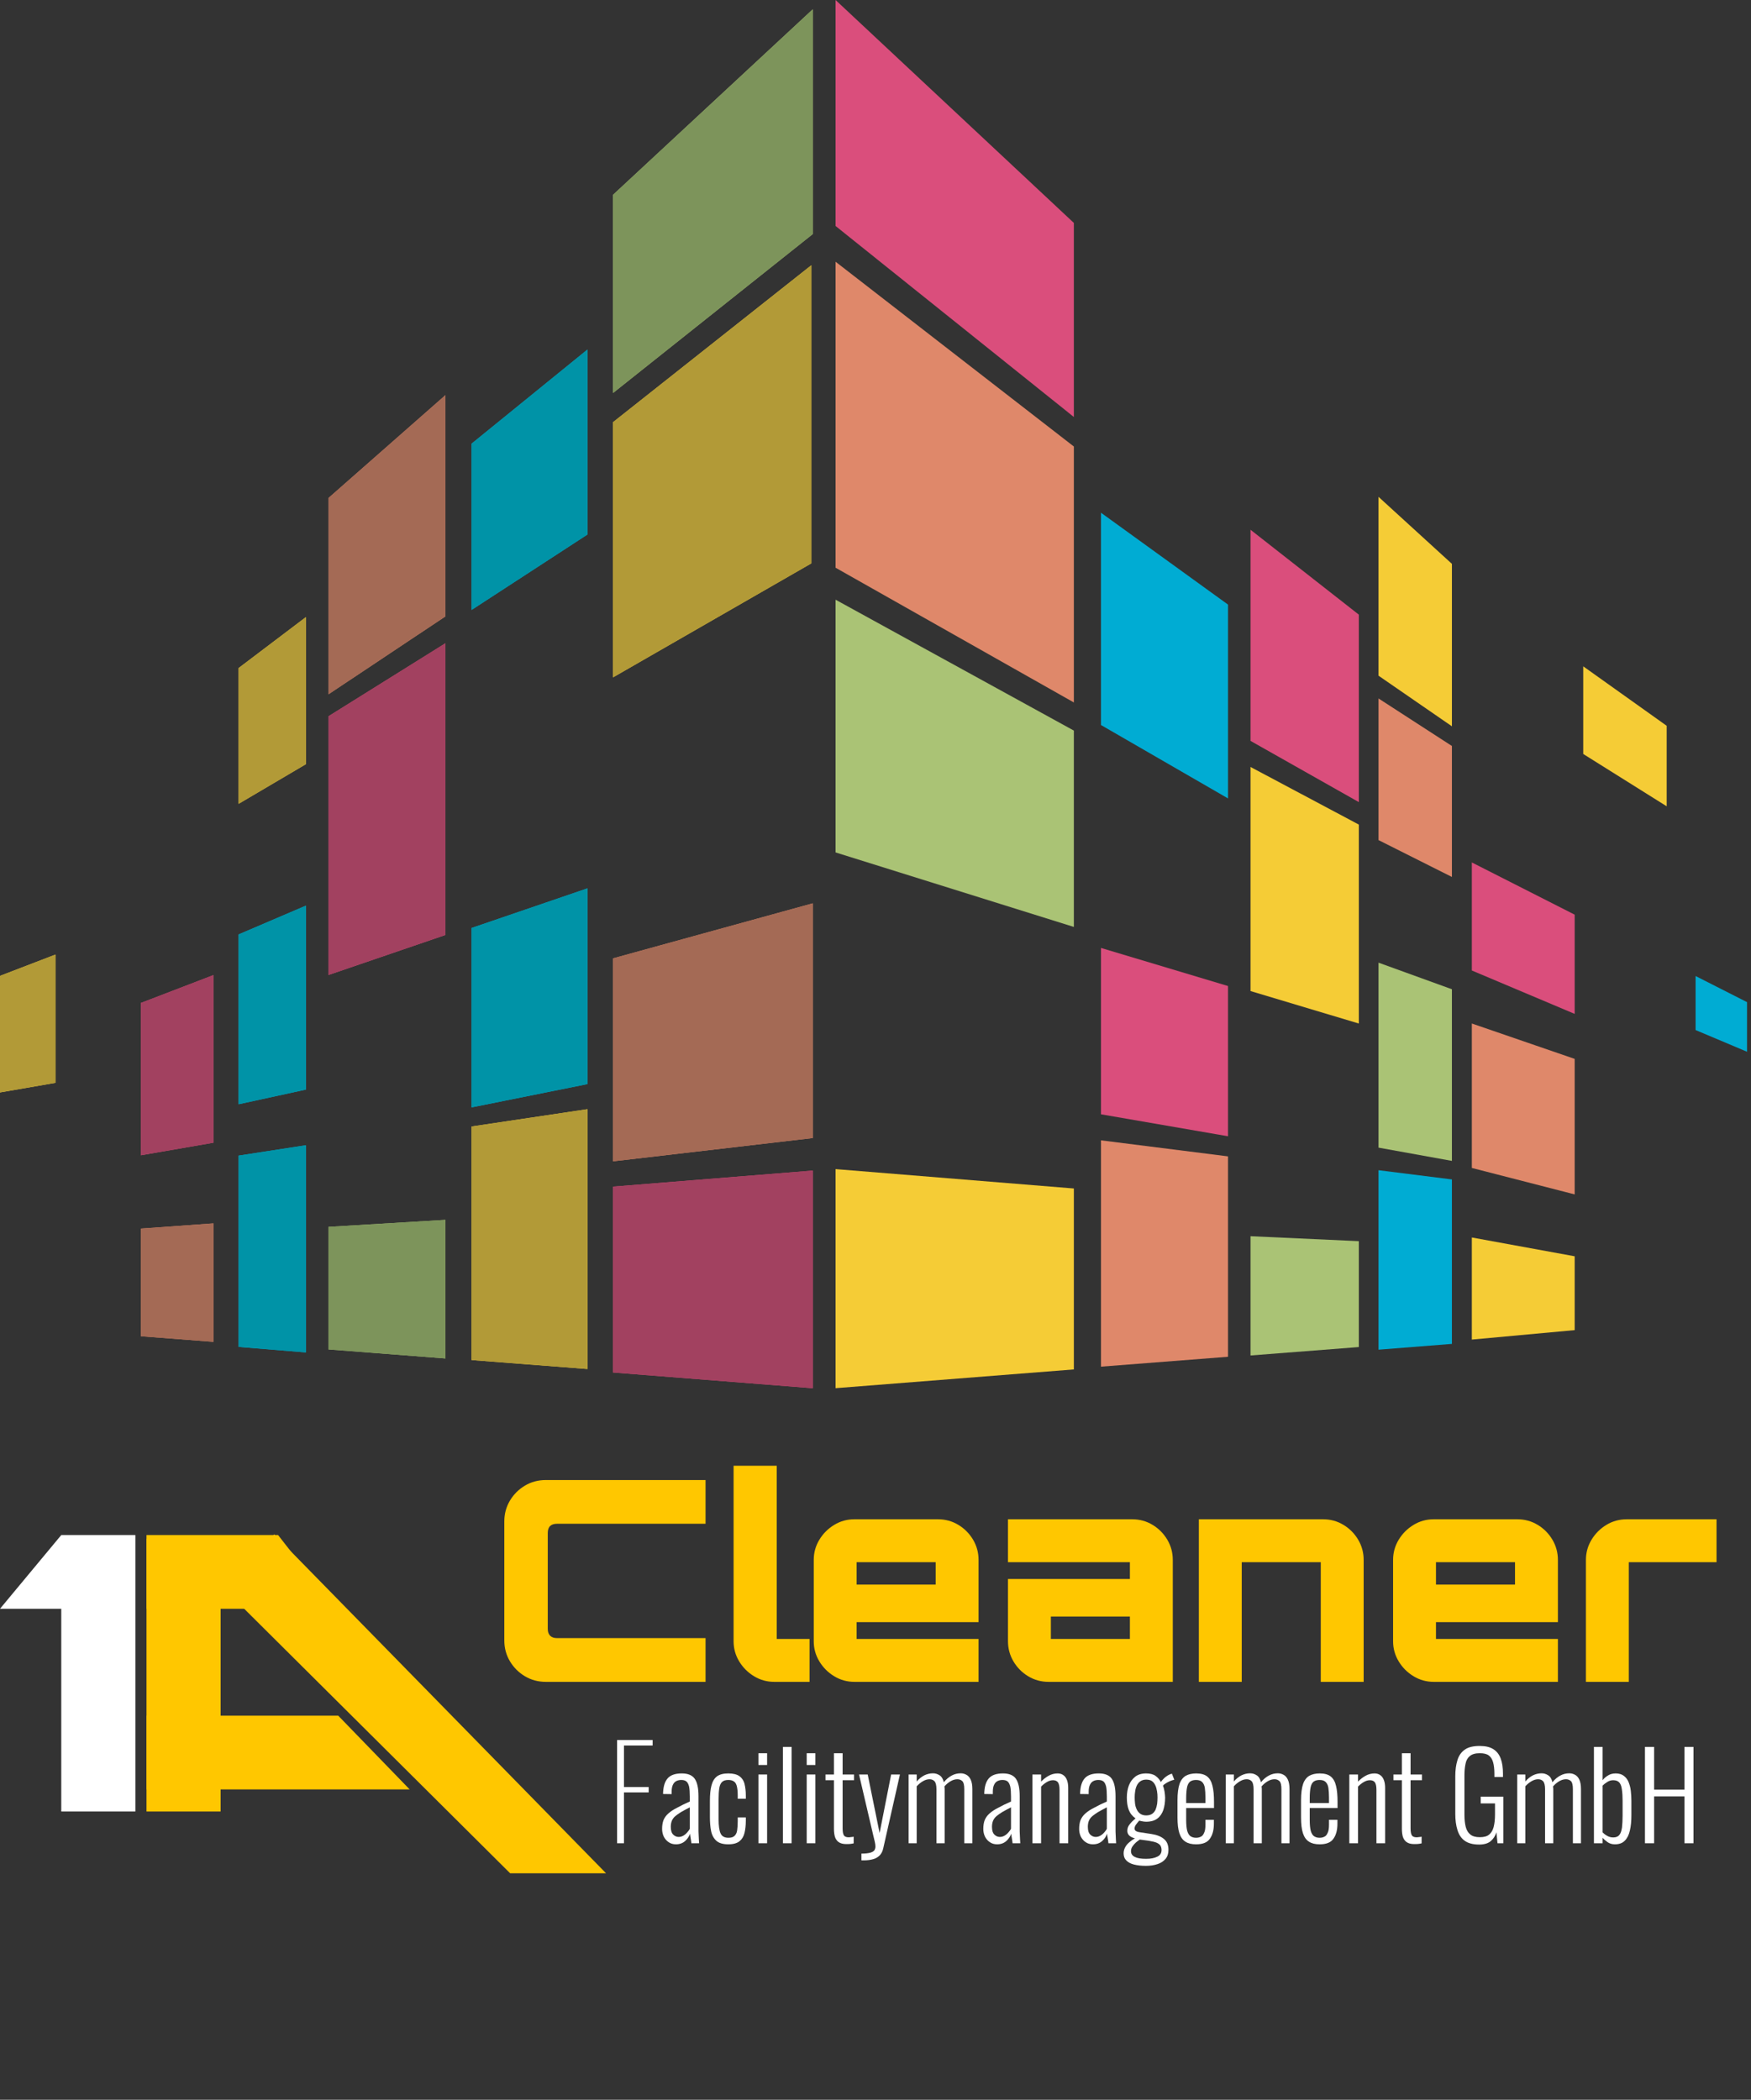 <?xml version="1.0" encoding="UTF-8" standalone="no"?><!DOCTYPE svg PUBLIC "-//W3C//DTD SVG 1.1//EN" "http://www.w3.org/Graphics/SVG/1.1/DTD/svg11.dtd"><svg width="100%" height="100%" viewBox="0 0 859 1030" version="1.1" xmlns="http://www.w3.org/2000/svg" xmlns:xlink="http://www.w3.org/1999/xlink" xml:space="preserve" xmlns:serif="http://www.serif.com/" style="fill-rule:evenodd;clip-rule:evenodd;stroke-linejoin:round;stroke-miterlimit:2;"><rect x="0" y="0" width="859" height="1030" fill="#333333" stroke="none"/><g id="logo"><g id="haus2"><path id="Fill-172" d="M526.811,204.551l-116.904,-93.694l0,-110.857l116.904,109.351l-0,95.2" style="fill:#da4e7c;"/><path id="Fill-173" d="M526.811,344.576l-116.904,-66.09l0,-150.108l116.904,90.648l-0,125.55" style="fill:#df886a;"/><path id="Fill-174" d="M300.741,332.266l97.257,-55.899l0,-146.244l-97.257,76.968l0,125.175" style="fill:#f5cc36;"/><path id="Fill-175" d="M526.811,454.691l-116.904,-36.55l0,-123.974l116.904,64.208l-0,96.316" style="fill:#aac375;"/><path id="Fill-177" d="M712.275,430.174l-36.01,-18.081l0,-69.478l36.01,23.311l-0,64.248" style="fill:#df886a;"/><path id="Fill-178" d="M712.275,356.273l-36.01,-24.828l0,-87.737l36.01,32.877l-0,79.688" style="fill:#f5cc36;"/><path id="Fill-181" d="M602.44,391.652l-62.323,-36.005l0,-104.138l62.323,45.063l0,95.08" style="fill:#00acd3;"/><path id="Fill-182" d="M666.615,502.075l-53.139,-15.931l-0,-109.925l53.139,28.268l0,97.588" style="fill:#f5cc36;"/><path id="Fill-184" d="M666.615,393.461l-53.139,-30.03l-0,-103.566l53.139,41.641l0,91.955" style="fill:#da4e7c;"/><path id="Fill-190" d="M817.634,395.507l-40.932,-25.655l-0,-42.992l40.932,29.162l0,39.485" style="fill:#f5cc36;"/><path id="Fill-192" d="M300.741,192.777l97.976,-77.95l-0,-110.259l-97.976,90.989l0,97.22" style="fill:#aac375;"/><path id="Fill-195" d="M117.054,394.302l33.025,-19.458l0,-72.138l-33.025,24.997l0,66.599" style="fill:#f5cc36;"/><path id="Fill-198" d="M231.353,299.187l56.83,-36.98l0,-90.735l-56.83,46.152l-0,81.563" style="fill:#00acd3;"/><path id="Fill-199" d="M161.121,478.268l57.392,-19.631l0,-143.104l-57.392,35.825l-0,126.91" style="fill:#da4e7c;"/><path id="Fill-201" d="M161.121,340.587l57.392,-38.222l0,-108.526l-57.392,50.468l-0,96.28" style="fill:#df886a;"/><path id="Fill-208" d="M300.741,192.777l0,-97.22l97.976,-90.989l-0,110.259l-97.976,77.95" style="fill:#7d945b;"/><path id="Fill-211" d="M117.054,394.302l0,-66.599l33.025,-24.997l0,72.138l-33.025,19.458" style="fill:#b29a37;"/><path id="Fill-214" d="M231.353,299.187l-0,-81.563l56.83,-46.152l0,90.735l-56.83,36.98" style="fill:#0093a7;"/><path id="Fill-215" d="M161.121,478.268l-0,-126.91l57.392,-35.825l0,143.104l-6.674,2.284l-50.718,17.347" style="fill:#a24160;"/><path id="Fill-217" d="M161.121,340.587l-0,-96.28l57.392,-50.468l0,108.526l-57.392,38.222" style="fill:#a46a55;"/><path id="Fill-224" d="M300.741,332.266l0,-125.175l97.257,-76.968l0,146.244l-97.257,55.899" style="fill:#b29a37;"/><path id="Fill-176" d="M526.811,671.739l-116.904,9.207l0,-107.465l116.904,9.507l-0,88.751" style="fill:#f5cc36;"/><path id="Fill-179" d="M712.275,569.455l-36.01,-6.505l0,-90.739l36.01,13.048l-0,84.196" style="fill:#aac375;"/><path id="Fill-180" d="M712.275,659.221l-36.01,2.842l0,-88.04l36.01,4.522l-0,80.676" style="fill:#00acd3;"/><path id="Fill-183" d="M666.615,660.768l-53.139,4.131l-0,-58.506l53.139,2.436l0,51.939" style="fill:#aac375;"/><path id="Fill-185" d="M602.44,557.373l-62.323,-10.774l0,-81.608l62.323,18.682l0,73.7" style="fill:#da4e7c;"/><path id="Fill-186" d="M602.44,665.539l-62.323,4.849l0,-111.02l62.323,7.871l0,98.3" style="fill:#df886a;"/><path id="Fill-187" d="M772.504,585.895l-50.457,-12.979l-0,-70.857l50.457,17.358l0,66.478" style="fill:#df886a;"/><path id="Fill-188" d="M772.504,497.344l-50.457,-21.289l-0,-53.003l50.457,25.617l0,48.675" style="fill:#da4e7c;"/><path id="Fill-189" d="M857.052,515.917l-25.232,-10.645l-0,-26.5l25.232,12.806l-0,24.339" style="fill:#00acd3;"/><path id="Fill-191" d="M772.504,652.466l-50.457,4.64l-0,-50.081l50.457,9.224l0,36.217" style="fill:#f5cc36;"/><path id="Fill-193" d="M300.741,569.66l97.976,-11.416l-0,-115.128l-97.976,26.991l0,99.553" style="fill:#df886a;"/><path id="Fill-194" d="M300.741,673.246l97.976,7.718l-0,-106.747l-97.976,7.861l0,91.168" style="fill:#da4e7c;"/><path id="Fill-196" d="M117.054,541.663l33.025,-7.191l0,-90.226l-33.025,14.122l0,83.295" style="fill:#00acd3;"/><path id="Fill-197" d="M117.054,660.693l33.025,2.712l0,-101.631l-33.025,5.094l0,93.825" style="fill:#00acd3;"/><path id="Fill-200" d="M161.121,661.928l57.392,4.437l0,-67.985l-57.392,3.441l-0,60.107" style="fill:#aac375;"/><path id="Fill-202" d="M231.353,543.204l56.83,-11.43l0,-96.006l-56.83,19.436l-0,88" style="fill:#00acd3;"/><path id="Fill-203" d="M231.353,667.139l56.83,4.395l0,-127.441l-56.83,8.488l-0,114.558" style="fill:#f5cc36;"/><path id="Fill-204" d="M69.118,566.696l35.568,-6.162l0,-82.211l-35.568,13.658l-0,74.715" style="fill:#da4e7c;"/><path id="Fill-205" d="M69.118,655.468l35.568,2.748l0,-58.107l-35.568,2.553l-0,52.806" style="fill:#df886a;"/><path id="Fill-206" d="M0,535.873l27.218,-4.714l0,-62.914l-27.218,10.453l0,57.175" style="fill:#f5cc36;"/><path id="Fill-209" d="M300.741,569.66l0,-99.553l97.976,-26.991l-0,115.128l-97.976,11.416" style="fill:#a46a55;"/><path id="Fill-210" d="M398.717,680.964l-97.976,-7.718l0,-91.168l97.976,-7.861l-0,106.747" style="fill:#a24160;"/><path id="Fill-212" d="M117.054,541.663l0,-83.295l33.025,-14.122l0,90.226l-33.025,7.191" style="fill:#0093a7;"/><path id="Fill-213" d="M150.079,663.405l-33.025,-2.712l0,-93.825l33.025,-5.094l0,101.631" style="fill:#0093a7;"/><path id="Fill-216" d="M218.513,666.365l-34.889,-2.698l-22.503,-1.739l-0,-60.107l57.392,-3.441l0,67.985" style="fill:#7d945b;"/><path id="Fill-218" d="M231.353,543.204l-0,-88l56.83,-19.436l0,96.006l-56.83,11.43" style="fill:#0093a7;"/><path id="Fill-219" d="M288.183,671.534l-56.83,-4.395l-0,-114.558l56.83,-8.488l0,127.441" style="fill:#b29a37;"/><path id="Fill-220" d="M69.118,566.696l-0,-74.715l35.568,-13.658l0,82.211l-35.568,6.162" style="fill:#a24160;"/><path id="Fill-221" d="M0,535.873l0,-57.175l27.218,-10.453l0,62.914l-27.218,4.714" style="fill:#b29a37;"/><path id="Fill-223" d="M104.686,658.216l-35.568,-2.748l-0,-52.806l35.568,-2.553l0,58.107" style="fill:#a46a55;"/></g><g id="Cleaner"><path d="M267.755,825c-3.758,0 -7.173,-0.917 -10.243,-2.75c-3.071,-1.833 -5.523,-4.285 -7.357,-7.356c-1.833,-3.071 -2.75,-6.486 -2.75,-10.244l0,-58.3c0,-3.758 0.917,-7.173 2.75,-10.244c1.834,-3.071 4.286,-5.523 7.357,-7.356c3.07,-1.833 6.485,-2.75 10.243,-2.75l78.375,0l0,21.45l-72.875,0c-1.466,0 -2.589,0.367 -3.368,1.1c-0.78,0.733 -1.169,1.879 -1.169,3.438l-0,47.025c-0,1.466 0.389,2.589 1.169,3.368c0.779,0.779 1.902,1.169 3.368,1.169l72.875,0l0,21.45l-78.375,0Z" style="fill:#ffc700;fill-rule:nonzero;"/><path d="M379.818,825c-3.575,0 -6.875,-0.917 -9.9,-2.75c-3.025,-1.833 -5.454,-4.262 -7.288,-7.287c-1.833,-3.025 -2.75,-6.325 -2.75,-9.9l0,-86.075l21.175,-0l0,84.975l16.088,-0l-0,21.037l-17.325,0Z" style="fill:#ffc700;fill-rule:nonzero;"/><path d="M419.143,825c-3.575,0 -6.875,-0.917 -9.9,-2.75c-3.025,-1.833 -5.454,-4.262 -7.288,-7.287c-1.833,-3.025 -2.75,-6.325 -2.75,-9.9l0,-39.875c0,-3.575 0.917,-6.875 2.75,-9.9c1.834,-3.025 4.263,-5.455 7.288,-7.288c3.025,-1.833 6.325,-2.75 9.9,-2.75l40.975,0c3.667,0 7.012,0.917 10.037,2.75c3.025,1.833 5.432,4.263 7.219,7.288c1.788,3.025 2.681,6.325 2.681,9.9l0,30.525l-59.812,-0l-0,8.25l59.812,-0l0,21.037l-60.912,0Zm1.1,-47.712l38.775,-0l-0,-11l-38.775,-0l-0,11Z" style="fill:#ffc700;fill-rule:nonzero;"/><path d="M514.43,825c-3.666,0 -7.012,-0.917 -10.037,-2.75c-3.025,-1.833 -5.431,-4.262 -7.219,-7.287c-1.787,-3.025 -2.681,-6.325 -2.681,-9.9l-0,-30.525l59.812,-0l0,-8.25l-59.812,-0l-0,-21.038l60.912,0c3.667,0 7.013,0.917 10.038,2.75c3.025,1.833 5.431,4.263 7.219,7.288c1.787,3.025 2.681,6.325 2.681,9.9l-0,59.812l-60.913,0Zm1.1,-21.037l38.775,-0l0,-11l-38.775,-0l0,11Z" style="fill:#ffc700;fill-rule:nonzero;"/><path d="M588.13,825l0,-79.75l60.913,0c3.667,0 7.012,0.917 10.037,2.75c3.025,1.833 5.432,4.263 7.219,7.288c1.788,3.025 2.681,6.325 2.681,9.9l0,59.812l-21.037,0l-0,-58.712l-38.775,-0l-0,58.712l-21.038,0Z" style="fill:#ffc700;fill-rule:nonzero;"/><path d="M703.355,825c-3.575,0 -6.875,-0.917 -9.9,-2.75c-3.025,-1.833 -5.454,-4.262 -7.287,-7.287c-1.833,-3.025 -2.75,-6.325 -2.75,-9.9l-0,-39.875c-0,-3.575 0.917,-6.875 2.75,-9.9c1.833,-3.025 4.262,-5.455 7.287,-7.288c3.025,-1.833 6.325,-2.75 9.9,-2.75l40.975,0c3.667,0 7.013,0.917 10.038,2.75c3.025,1.833 5.431,4.263 7.219,7.288c1.787,3.025 2.681,6.325 2.681,9.9l-0,30.525l-59.813,-0l0,8.25l59.813,-0l-0,21.037l-60.913,0Zm1.1,-47.712l38.775,-0l0,-11l-38.775,-0l0,11Z" style="fill:#ffc700;fill-rule:nonzero;"/><path d="M778.018,825l-0,-59.812c-0,-3.575 0.917,-6.875 2.75,-9.9c1.833,-3.025 4.262,-5.455 7.287,-7.288c3.025,-1.833 6.371,-2.75 10.038,-2.75l44,0l-0,21.038l-43.038,-0l0,58.712l-21.037,0Z" style="fill:#ffc700;fill-rule:nonzero;"/></g><g id="Facilitymanagement-G"><g transform="matrix(4.167,0,0,4.167,298.039,904.167)"><g transform="matrix(15,0,0,15,0,0)"><path d="M0.075,-0l0,-0.81l0.279,0l-0,0.043l-0.225,0l-0,0.326l0.194,0l-0,0.042l-0.194,0l-0,0.399l-0.054,-0Z" style="fill:#fff;fill-rule:nonzero;"/></g><g transform="matrix(14,0,0,14,5.865,0)"><path d="M0.156,0.009c-0.023,0 -0.044,-0.006 -0.061,-0.018c-0.017,-0.011 -0.031,-0.027 -0.041,-0.047c-0.009,-0.019 -0.014,-0.041 -0.014,-0.064c0,-0.029 0.004,-0.054 0.012,-0.075c0.009,-0.021 0.022,-0.039 0.04,-0.055c0.019,-0.017 0.043,-0.033 0.073,-0.048c0.029,-0.016 0.065,-0.034 0.108,-0.053l0,-0.041c0,-0.035 -0.002,-0.063 -0.006,-0.084c-0.005,-0.02 -0.012,-0.034 -0.022,-0.043c-0.011,-0.009 -0.025,-0.013 -0.044,-0.013c-0.015,0 -0.029,0.003 -0.041,0.009c-0.012,0.006 -0.022,0.016 -0.029,0.031c-0.007,0.014 -0.011,0.034 -0.011,0.059l0,0.02l-0.072,-0.001c0.001,-0.059 0.013,-0.102 0.038,-0.131c0.024,-0.028 0.064,-0.042 0.119,-0.042c0.052,0 0.089,0.015 0.11,0.046c0.021,0.031 0.031,0.08 0.031,0.145l0,0.281c0,0.01 0,0.023 0.001,0.038c0.001,0.016 0.001,0.031 0.002,0.045c0.001,0.014 0.001,0.025 0.002,0.032l-0.065,-0c-0.001,-0.013 -0.003,-0.027 -0.006,-0.043c-0.003,-0.015 -0.004,-0.028 -0.005,-0.037c-0.008,0.023 -0.022,0.044 -0.042,0.062c-0.021,0.018 -0.046,0.027 -0.077,0.027Zm0.023,-0.062c0.015,-0 0.028,-0.004 0.04,-0.011c0.012,-0.007 0.023,-0.016 0.032,-0.027c0.009,-0.01 0.017,-0.02 0.022,-0.031l0,-0.18c-0.029,0.015 -0.053,0.028 -0.074,0.04c-0.02,0.012 -0.036,0.024 -0.049,0.035c-0.013,0.011 -0.022,0.024 -0.028,0.038c-0.006,0.015 -0.009,0.032 -0.009,0.051c-0,0.031 0.007,0.052 0.02,0.065c0.013,0.013 0.029,0.02 0.046,0.02Z" style="fill:#fff;fill-rule:nonzero;"/></g><g transform="matrix(14,0,0,14,11.423,0)"><path d="M0.2,0.009c-0.045,0 -0.079,-0.01 -0.101,-0.03c-0.022,-0.02 -0.037,-0.047 -0.044,-0.082c-0.007,-0.034 -0.01,-0.073 -0.01,-0.116l-0,-0.135c0,-0.053 0.004,-0.097 0.013,-0.131c0.009,-0.035 0.024,-0.06 0.046,-0.077c0.023,-0.017 0.055,-0.025 0.096,-0.025c0.041,0 0.072,0.008 0.093,0.023c0.021,0.015 0.036,0.037 0.043,0.065c0.007,0.028 0.011,0.06 0.011,0.097l0,0.028l-0.068,0l0,-0.028c0,-0.034 -0.003,-0.06 -0.008,-0.079c-0.005,-0.019 -0.013,-0.032 -0.025,-0.039c-0.011,-0.008 -0.027,-0.012 -0.046,-0.012c-0.023,0 -0.04,0.005 -0.052,0.016c-0.012,0.011 -0.02,0.028 -0.024,0.052c-0.004,0.025 -0.006,0.057 -0.006,0.098l-0,0.162c-0,0.058 0.006,0.099 0.017,0.122c0.011,0.024 0.033,0.036 0.066,0.036c0.023,-0 0.04,-0.005 0.051,-0.016c0.011,-0.01 0.019,-0.025 0.022,-0.046c0.003,-0.021 0.005,-0.046 0.005,-0.077l0,-0.032l0.068,0l0,0.028c0,0.039 -0.004,0.073 -0.011,0.102c-0.007,0.03 -0.021,0.053 -0.042,0.07c-0.021,0.017 -0.053,0.026 -0.094,0.026Z" style="fill:#fff;fill-rule:nonzero;"/></g><g transform="matrix(14,0,0,14,16.869,0)"><path d="M0.064,-0l0,-0.578l0.073,0l0,0.578l-0.073,-0Zm-0,-0.658l-0,-0.099l0.073,0l0,0.099l-0.073,0Z" style="fill:#fff;fill-rule:nonzero;"/></g><g transform="matrix(14,0,0,14,19.725,0)"><rect x="0.066" y="-0.81" width="0.073" height="0.81" style="fill:#fff;fill-rule:nonzero;"/></g><g transform="matrix(14,0,0,14,22.553,0)"><path d="M0.064,-0l0,-0.578l0.073,0l0,0.578l-0.073,-0Zm-0,-0.658l-0,-0.099l0.073,0l0,0.099l-0.073,0Z" style="fill:#fff;fill-rule:nonzero;"/></g><g transform="matrix(14,0,0,14,25.409,0)"><path d="M0.193,0.007c-0.028,0 -0.05,-0.006 -0.065,-0.017c-0.014,-0.01 -0.025,-0.026 -0.031,-0.045c-0.005,-0.018 -0.008,-0.04 -0.008,-0.065l0,-0.41l-0.071,0l0,-0.048l0.071,0l0,-0.179l0.073,0l0,0.179l0.096,0l0,0.048l-0.096,0l0,0.403c0,0.028 0.003,0.048 0.01,0.059c0.006,0.012 0.02,0.018 0.041,0.018c0.006,-0 0.013,-0.001 0.02,-0.002c0.008,-0 0.015,-0.002 0.022,-0.003l0,0.056c-0.01,0.002 -0.02,0.004 -0.031,0.005c-0.011,0.001 -0.021,0.001 -0.031,0.001Z" style="fill:#fff;fill-rule:nonzero;"/></g><g transform="matrix(14,0,0,14,29.329,0)"><path d="M0.04,0.144l0,-0.057c0.033,-0 0.058,-0.003 0.076,-0.008c0.017,-0.005 0.028,-0.012 0.034,-0.021c0.005,-0.009 0.008,-0.019 0.008,-0.031c0,-0.011 -0.002,-0.025 -0.006,-0.042c-0.004,-0.017 -0.008,-0.035 -0.013,-0.054l-0.119,-0.509l0.073,0l0.1,0.492l0.097,-0.492l0.074,0l-0.14,0.619c-0.005,0.025 -0.015,0.044 -0.028,0.059c-0.014,0.015 -0.032,0.026 -0.054,0.033c-0.023,0.007 -0.05,0.011 -0.083,0.011l-0.019,-0Z" style="fill:#fff;fill-rule:nonzero;"/></g><g transform="matrix(14,0,0,14,34.663,0)"><path d="M0.056,-0l0,-0.578l0.068,0l0,0.059c0.019,-0.023 0.041,-0.04 0.064,-0.052c0.023,-0.011 0.047,-0.017 0.072,-0.017c0.02,0 0.038,0.005 0.055,0.016c0.018,0.011 0.03,0.03 0.037,0.059c0.02,-0.025 0.042,-0.043 0.066,-0.056c0.024,-0.013 0.049,-0.019 0.076,-0.019c0.017,0 0.032,0.004 0.047,0.012c0.016,0.008 0.028,0.022 0.037,0.041c0.009,0.019 0.014,0.046 0.014,0.079l-0,0.456l-0.068,-0l0,-0.454c0,-0.034 -0.005,-0.057 -0.016,-0.068c-0.012,-0.011 -0.025,-0.016 -0.042,-0.016c-0.019,-0 -0.037,0.005 -0.056,0.016c-0.019,0.011 -0.036,0.025 -0.053,0.044c0.001,0.003 0.001,0.007 0.001,0.01c0.001,0.004 0.001,0.008 0.001,0.012l-0,0.456l-0.069,-0l-0,-0.454c-0,-0.034 -0.006,-0.057 -0.017,-0.068c-0.011,-0.011 -0.024,-0.016 -0.041,-0.016c-0.018,-0 -0.036,0.005 -0.055,0.016c-0.019,0.011 -0.036,0.025 -0.053,0.043l-0,0.479l-0.068,-0Z" style="fill:#fff;fill-rule:nonzero;"/></g><g transform="matrix(14,0,0,14,43.679,0)"><path d="M0.156,0.009c-0.023,0 -0.044,-0.006 -0.061,-0.018c-0.017,-0.011 -0.031,-0.027 -0.041,-0.047c-0.009,-0.019 -0.014,-0.041 -0.014,-0.064c0,-0.029 0.004,-0.054 0.012,-0.075c0.009,-0.021 0.022,-0.039 0.04,-0.055c0.019,-0.017 0.043,-0.033 0.073,-0.048c0.029,-0.016 0.065,-0.034 0.108,-0.053l0,-0.041c0,-0.035 -0.002,-0.063 -0.006,-0.084c-0.005,-0.02 -0.012,-0.034 -0.022,-0.043c-0.011,-0.009 -0.025,-0.013 -0.044,-0.013c-0.015,0 -0.029,0.003 -0.041,0.009c-0.012,0.006 -0.022,0.016 -0.029,0.031c-0.007,0.014 -0.011,0.034 -0.011,0.059l0,0.02l-0.072,-0.001c0.001,-0.059 0.013,-0.102 0.038,-0.131c0.024,-0.028 0.064,-0.042 0.119,-0.042c0.052,0 0.089,0.015 0.11,0.046c0.021,0.031 0.031,0.08 0.031,0.145l0,0.281c0,0.01 0,0.023 0.001,0.038c0.001,0.016 0.001,0.031 0.002,0.045c0.001,0.014 0.001,0.025 0.002,0.032l-0.065,-0c-0.001,-0.013 -0.003,-0.027 -0.006,-0.043c-0.003,-0.015 -0.004,-0.028 -0.005,-0.037c-0.008,0.023 -0.022,0.044 -0.042,0.062c-0.021,0.018 -0.046,0.027 -0.077,0.027Zm0.023,-0.062c0.015,-0 0.028,-0.004 0.04,-0.011c0.012,-0.007 0.023,-0.016 0.032,-0.027c0.009,-0.01 0.017,-0.02 0.022,-0.031l0,-0.18c-0.029,0.015 -0.053,0.028 -0.074,0.04c-0.02,0.012 -0.036,0.024 -0.049,0.035c-0.013,0.011 -0.022,0.024 -0.028,0.038c-0.006,0.015 -0.009,0.032 -0.009,0.051c-0,0.031 0.007,0.052 0.02,0.065c0.013,0.013 0.029,0.02 0.046,0.02Z" style="fill:#fff;fill-rule:nonzero;"/></g><g transform="matrix(14,0,0,14,49.237,0)"><path d="M0.056,-0l0,-0.578l0.073,0l0,0.06c0.019,-0.02 0.04,-0.036 0.063,-0.049c0.023,-0.013 0.049,-0.02 0.076,-0.02c0.019,0 0.036,0.005 0.049,0.015c0.013,0.009 0.023,0.023 0.03,0.042c0.007,0.018 0.01,0.04 0.01,0.066l0,0.464l-0.073,-0l0,-0.448c0,-0.03 -0.004,-0.051 -0.013,-0.064c-0.009,-0.012 -0.023,-0.018 -0.042,-0.018c-0.017,0 -0.034,0.005 -0.051,0.015c-0.017,0.01 -0.034,0.023 -0.049,0.039l0,0.476l-0.073,-0Z" style="fill:#fff;fill-rule:nonzero;"/></g><g transform="matrix(14,0,0,14,54.963,0)"><path d="M0.156,0.009c-0.023,0 -0.044,-0.006 -0.061,-0.018c-0.017,-0.011 -0.031,-0.027 -0.041,-0.047c-0.009,-0.019 -0.014,-0.041 -0.014,-0.064c0,-0.029 0.004,-0.054 0.012,-0.075c0.009,-0.021 0.022,-0.039 0.04,-0.055c0.019,-0.017 0.043,-0.033 0.073,-0.048c0.029,-0.016 0.065,-0.034 0.108,-0.053l0,-0.041c0,-0.035 -0.002,-0.063 -0.006,-0.084c-0.005,-0.02 -0.012,-0.034 -0.022,-0.043c-0.011,-0.009 -0.025,-0.013 -0.044,-0.013c-0.015,0 -0.029,0.003 -0.041,0.009c-0.012,0.006 -0.022,0.016 -0.029,0.031c-0.007,0.014 -0.011,0.034 -0.011,0.059l0,0.02l-0.072,-0.001c0.001,-0.059 0.013,-0.102 0.038,-0.131c0.024,-0.028 0.064,-0.042 0.119,-0.042c0.052,0 0.089,0.015 0.11,0.046c0.021,0.031 0.031,0.08 0.031,0.145l0,0.281c0,0.01 0,0.023 0.001,0.038c0.001,0.016 0.001,0.031 0.002,0.045c0.001,0.014 0.001,0.025 0.002,0.032l-0.065,-0c-0.001,-0.013 -0.003,-0.027 -0.006,-0.043c-0.003,-0.015 -0.004,-0.028 -0.005,-0.037c-0.008,0.023 -0.022,0.044 -0.042,0.062c-0.021,0.018 -0.046,0.027 -0.077,0.027Zm0.023,-0.062c0.015,-0 0.028,-0.004 0.04,-0.011c0.012,-0.007 0.023,-0.016 0.032,-0.027c0.009,-0.01 0.017,-0.02 0.022,-0.031l0,-0.18c-0.029,0.015 -0.053,0.028 -0.074,0.04c-0.02,0.012 -0.036,0.024 -0.049,0.035c-0.013,0.011 -0.022,0.024 -0.028,0.038c-0.006,0.015 -0.009,0.032 -0.009,0.051c-0,0.031 0.007,0.052 0.02,0.065c0.013,0.013 0.029,0.02 0.046,0.02Z" style="fill:#fff;fill-rule:nonzero;"/></g><g transform="matrix(14,0,0,14,60.521,0)"><path d="M0.203,0.19c-0.038,0 -0.071,-0.004 -0.099,-0.011c-0.028,-0.007 -0.05,-0.019 -0.065,-0.035c-0.015,-0.015 -0.022,-0.035 -0.022,-0.059c-0,-0.019 0.005,-0.037 0.014,-0.053c0.009,-0.016 0.021,-0.03 0.036,-0.042c0.015,-0.013 0.03,-0.023 0.045,-0.031c-0.022,-0.006 -0.038,-0.014 -0.049,-0.025c-0.01,-0.011 -0.015,-0.023 -0.015,-0.038c0,-0.02 0.006,-0.038 0.019,-0.054c0.012,-0.016 0.029,-0.033 0.05,-0.051c-0.027,-0.019 -0.046,-0.043 -0.057,-0.072c-0.011,-0.029 -0.016,-0.064 -0.016,-0.104c0,-0.037 0.006,-0.071 0.017,-0.101c0.012,-0.031 0.03,-0.055 0.054,-0.074c0.023,-0.018 0.054,-0.027 0.091,-0.027c0.034,0 0.061,0.007 0.08,0.021c0.019,0.014 0.034,0.031 0.044,0.051c0.006,-0.009 0.016,-0.021 0.031,-0.035c0.015,-0.013 0.03,-0.023 0.047,-0.03l0.015,-0.005l0.02,0.051c-0.011,0.002 -0.022,0.006 -0.035,0.011c-0.013,0.006 -0.025,0.012 -0.036,0.019c-0.011,0.007 -0.019,0.013 -0.024,0.02c0.005,0.012 0.009,0.028 0.013,0.049c0.003,0.021 0.005,0.038 0.005,0.052c-0,0.038 -0.005,0.072 -0.015,0.103c-0.011,0.031 -0.027,0.055 -0.05,0.072c-0.023,0.018 -0.055,0.027 -0.094,0.027c-0.01,-0 -0.02,-0.001 -0.031,-0.003c-0.011,-0.002 -0.021,-0.004 -0.028,-0.006c-0.009,0.01 -0.018,0.021 -0.026,0.032c-0.009,0.012 -0.013,0.023 -0.013,0.034c0,0.009 0.004,0.016 0.011,0.021c0.008,0.005 0.02,0.009 0.037,0.011l0.092,0.014c0.047,0.007 0.082,0.021 0.107,0.042c0.026,0.021 0.038,0.052 0.038,0.092c0,0.03 -0.008,0.055 -0.024,0.075c-0.017,0.02 -0.039,0.035 -0.067,0.044c-0.029,0.01 -0.062,0.015 -0.1,0.015Zm0.003,-0.059c0.039,-0 0.07,-0.006 0.094,-0.018c0.024,-0.011 0.036,-0.03 0.036,-0.056c0,-0.013 -0.003,-0.025 -0.008,-0.035c-0.006,-0.01 -0.017,-0.019 -0.032,-0.026c-0.016,-0.007 -0.039,-0.012 -0.069,-0.017l-0.074,-0.01c-0.01,0.007 -0.021,0.015 -0.032,0.024c-0.011,0.01 -0.021,0.021 -0.029,0.033c-0.009,0.012 -0.013,0.026 -0.013,0.041c0,0.022 0.011,0.038 0.032,0.048c0.021,0.011 0.052,0.016 0.095,0.016Zm0.001,-0.365c0.021,-0 0.038,-0.005 0.051,-0.014c0.012,-0.009 0.021,-0.02 0.028,-0.035c0.006,-0.015 0.01,-0.031 0.013,-0.049c0.002,-0.018 0.003,-0.036 0.003,-0.053c0,-0.017 -0.001,-0.035 -0.004,-0.052c-0.003,-0.017 -0.007,-0.034 -0.014,-0.049c-0.007,-0.015 -0.016,-0.027 -0.028,-0.036c-0.013,-0.009 -0.029,-0.013 -0.049,-0.013c-0.02,-0 -0.036,0.005 -0.049,0.014c-0.013,0.009 -0.023,0.021 -0.03,0.036c-0.007,0.015 -0.012,0.032 -0.014,0.049c-0.003,0.017 -0.004,0.034 -0.004,0.051c0,0.016 0.001,0.033 0.003,0.051c0.002,0.018 0.007,0.034 0.014,0.049c0.007,0.015 0.017,0.028 0.03,0.037c0.013,0.009 0.029,0.014 0.05,0.014Z" style="fill:#fff;fill-rule:nonzero;"/></g><g transform="matrix(14,0,0,14,66.471,0)"><path d="M0.201,0.009c-0.036,0 -0.066,-0.007 -0.089,-0.022c-0.023,-0.014 -0.04,-0.038 -0.051,-0.071c-0.011,-0.033 -0.016,-0.078 -0.016,-0.133l-0,-0.146c-0,-0.057 0.006,-0.102 0.017,-0.135c0.011,-0.032 0.029,-0.055 0.052,-0.069c0.023,-0.013 0.053,-0.02 0.088,-0.02c0.041,0 0.072,0.009 0.093,0.026c0.021,0.017 0.036,0.043 0.044,0.078c0.009,0.035 0.013,0.08 0.013,0.135l-0,0.052l-0.234,-0l-0,0.101c-0,0.037 0.003,0.067 0.008,0.088c0.006,0.022 0.015,0.038 0.027,0.047c0.013,0.009 0.029,0.014 0.048,0.014c0.015,-0 0.028,-0.003 0.04,-0.009c0.012,-0.005 0.021,-0.016 0.028,-0.033c0.008,-0.016 0.011,-0.039 0.011,-0.069l0,-0.04l0.071,-0l0,0.032c0,0.053 -0.011,0.095 -0.033,0.126c-0.021,0.032 -0.06,0.048 -0.117,0.048Zm-0.083,-0.347l0.162,-0l-0,-0.048c-0,-0.031 -0.002,-0.057 -0.005,-0.079c-0.003,-0.021 -0.011,-0.038 -0.022,-0.049c-0.011,-0.012 -0.028,-0.018 -0.052,-0.018c-0.02,0 -0.036,0.004 -0.049,0.013c-0.012,0.009 -0.021,0.024 -0.026,0.046c-0.005,0.023 -0.008,0.055 -0.008,0.096l-0,0.039Z" style="fill:#fff;fill-rule:nonzero;"/></g><g transform="matrix(14,0,0,14,72.001,0)"><path d="M0.056,-0l0,-0.578l0.068,0l0,0.059c0.019,-0.023 0.041,-0.04 0.064,-0.052c0.023,-0.011 0.047,-0.017 0.072,-0.017c0.02,0 0.038,0.005 0.055,0.016c0.018,0.011 0.03,0.03 0.037,0.059c0.02,-0.025 0.042,-0.043 0.066,-0.056c0.024,-0.013 0.049,-0.019 0.076,-0.019c0.017,0 0.032,0.004 0.047,0.012c0.016,0.008 0.028,0.022 0.037,0.041c0.009,0.019 0.014,0.046 0.014,0.079l-0,0.456l-0.068,-0l0,-0.454c0,-0.034 -0.005,-0.057 -0.016,-0.068c-0.012,-0.011 -0.025,-0.016 -0.042,-0.016c-0.019,-0 -0.037,0.005 -0.056,0.016c-0.019,0.011 -0.036,0.025 -0.053,0.044c0.001,0.003 0.001,0.007 0.001,0.01c0.001,0.004 0.001,0.008 0.001,0.012l-0,0.456l-0.069,-0l-0,-0.454c-0,-0.034 -0.006,-0.057 -0.017,-0.068c-0.011,-0.011 -0.024,-0.016 -0.041,-0.016c-0.018,-0 -0.036,0.005 -0.055,0.016c-0.019,0.011 -0.036,0.025 -0.053,0.043l-0,0.479l-0.068,-0Z" style="fill:#fff;fill-rule:nonzero;"/></g><g transform="matrix(14,0,0,14,81.017,0)"><path d="M0.201,0.009c-0.036,0 -0.066,-0.007 -0.089,-0.022c-0.023,-0.014 -0.04,-0.038 -0.051,-0.071c-0.011,-0.033 -0.016,-0.078 -0.016,-0.133l-0,-0.146c-0,-0.057 0.006,-0.102 0.017,-0.135c0.011,-0.032 0.029,-0.055 0.052,-0.069c0.023,-0.013 0.053,-0.02 0.088,-0.02c0.041,0 0.072,0.009 0.093,0.026c0.021,0.017 0.036,0.043 0.044,0.078c0.009,0.035 0.013,0.08 0.013,0.135l-0,0.052l-0.234,-0l-0,0.101c-0,0.037 0.003,0.067 0.008,0.088c0.006,0.022 0.015,0.038 0.027,0.047c0.013,0.009 0.029,0.014 0.048,0.014c0.015,-0 0.028,-0.003 0.04,-0.009c0.012,-0.005 0.021,-0.016 0.028,-0.033c0.008,-0.016 0.011,-0.039 0.011,-0.069l0,-0.04l0.071,-0l0,0.032c0,0.053 -0.011,0.095 -0.033,0.126c-0.021,0.032 -0.06,0.048 -0.117,0.048Zm-0.083,-0.347l0.162,-0l-0,-0.048c-0,-0.031 -0.002,-0.057 -0.005,-0.079c-0.003,-0.021 -0.011,-0.038 -0.022,-0.049c-0.011,-0.012 -0.028,-0.018 -0.052,-0.018c-0.02,0 -0.036,0.004 -0.049,0.013c-0.012,0.009 -0.021,0.024 -0.026,0.046c-0.005,0.023 -0.008,0.055 -0.008,0.096l-0,0.039Z" style="fill:#fff;fill-rule:nonzero;"/></g><g transform="matrix(14,0,0,14,86.547,0)"><path d="M0.056,-0l0,-0.578l0.073,0l0,0.06c0.019,-0.02 0.04,-0.036 0.063,-0.049c0.023,-0.013 0.049,-0.02 0.076,-0.02c0.019,0 0.036,0.005 0.049,0.015c0.013,0.009 0.023,0.023 0.03,0.042c0.007,0.018 0.01,0.04 0.01,0.066l0,0.464l-0.073,-0l0,-0.448c0,-0.03 -0.004,-0.051 -0.013,-0.064c-0.009,-0.012 -0.023,-0.018 -0.042,-0.018c-0.017,0 -0.034,0.005 -0.051,0.015c-0.017,0.01 -0.034,0.023 -0.049,0.039l0,0.476l-0.073,-0Z" style="fill:#fff;fill-rule:nonzero;"/></g><g transform="matrix(14,0,0,14,92.273,0)"><path d="M0.193,0.007c-0.028,0 -0.05,-0.006 -0.065,-0.017c-0.014,-0.01 -0.025,-0.026 -0.031,-0.045c-0.005,-0.018 -0.008,-0.04 -0.008,-0.065l0,-0.41l-0.071,0l0,-0.048l0.071,0l0,-0.179l0.073,0l0,0.179l0.096,0l0,0.048l-0.096,0l0,0.403c0,0.028 0.003,0.048 0.01,0.059c0.006,0.012 0.02,0.018 0.041,0.018c0.006,-0 0.013,-0.001 0.02,-0.002c0.008,-0 0.015,-0.002 0.022,-0.003l0,0.056c-0.01,0.002 -0.02,0.004 -0.031,0.005c-0.011,0.001 -0.021,0.001 -0.031,0.001Z" style="fill:#fff;fill-rule:nonzero;"/></g><g transform="matrix(14,0,0,14,99.049,0)"><path d="M0.254,0.011c-0.051,0 -0.092,-0.011 -0.121,-0.032c-0.029,-0.021 -0.049,-0.051 -0.061,-0.091c-0.012,-0.038 -0.018,-0.084 -0.018,-0.135l-0,-0.316c-0,-0.052 0.006,-0.097 0.018,-0.135c0.011,-0.038 0.032,-0.068 0.062,-0.089c0.029,-0.021 0.071,-0.031 0.125,-0.031c0.049,-0 0.087,0.009 0.115,0.027c0.029,0.018 0.049,0.044 0.062,0.079c0.013,0.035 0.019,0.077 0.019,0.127l0,0.028l-0.072,-0l0,-0.028c0,-0.039 -0.004,-0.071 -0.011,-0.096c-0.007,-0.025 -0.019,-0.044 -0.036,-0.057c-0.017,-0.013 -0.043,-0.019 -0.076,-0.019c-0.037,0 -0.065,0.008 -0.084,0.024c-0.019,0.016 -0.031,0.038 -0.036,0.066c-0.006,0.028 -0.009,0.06 -0.009,0.096l0,0.333c0,0.039 0.004,0.073 0.011,0.101c0.007,0.027 0.02,0.049 0.039,0.064c0.019,0.015 0.045,0.022 0.08,0.022c0.034,0 0.06,-0.007 0.078,-0.022c0.018,-0.015 0.031,-0.037 0.038,-0.065c0.007,-0.028 0.011,-0.062 0.011,-0.102l0,-0.095l-0.12,0l0,-0.057l0.19,0l0,0.392l-0.049,0l-0.009,-0.092c-0.01,0.031 -0.026,0.056 -0.049,0.075c-0.023,0.019 -0.056,0.028 -0.097,0.028Z" style="fill:#fff;fill-rule:nonzero;"/></g><g transform="matrix(14,0,0,14,106.315,0)"><path d="M0.056,-0l0,-0.578l0.068,0l0,0.059c0.019,-0.023 0.041,-0.04 0.064,-0.052c0.023,-0.011 0.047,-0.017 0.072,-0.017c0.02,0 0.038,0.005 0.055,0.016c0.018,0.011 0.03,0.03 0.037,0.059c0.02,-0.025 0.042,-0.043 0.066,-0.056c0.024,-0.013 0.049,-0.019 0.076,-0.019c0.017,0 0.032,0.004 0.047,0.012c0.016,0.008 0.028,0.022 0.037,0.041c0.009,0.019 0.014,0.046 0.014,0.079l-0,0.456l-0.068,-0l0,-0.454c0,-0.034 -0.005,-0.057 -0.016,-0.068c-0.012,-0.011 -0.025,-0.016 -0.042,-0.016c-0.019,-0 -0.037,0.005 -0.056,0.016c-0.019,0.011 -0.036,0.025 -0.053,0.044c0.001,0.003 0.001,0.007 0.001,0.01c0.001,0.004 0.001,0.008 0.001,0.012l-0,0.456l-0.069,-0l-0,-0.454c-0,-0.034 -0.006,-0.057 -0.017,-0.068c-0.011,-0.011 -0.024,-0.016 -0.041,-0.016c-0.018,-0 -0.036,0.005 -0.055,0.016c-0.019,0.011 -0.036,0.025 -0.053,0.043l-0,0.479l-0.068,-0Z" style="fill:#fff;fill-rule:nonzero;"/></g><g transform="matrix(14,0,0,14,115.331,0)"><path d="M0.233,0.009c-0.023,0 -0.044,-0.006 -0.061,-0.018c-0.017,-0.012 -0.031,-0.024 -0.042,-0.037l0,0.046l-0.073,-0l-0,-0.81l0.073,0l0,0.28c0.011,-0.015 0.026,-0.028 0.044,-0.039c0.018,-0.012 0.04,-0.018 0.066,-0.018c0.028,0 0.051,0.007 0.068,0.02c0.017,0.013 0.031,0.03 0.04,0.052c0.009,0.022 0.016,0.047 0.019,0.074c0.003,0.027 0.005,0.055 0.005,0.084l0,0.122c0,0.049 -0.004,0.092 -0.013,0.129c-0.008,0.036 -0.022,0.064 -0.042,0.084c-0.02,0.021 -0.048,0.031 -0.084,0.031Zm-0.013,-0.058c0.023,-0 0.04,-0.007 0.051,-0.021c0.011,-0.014 0.018,-0.035 0.022,-0.063c0.003,-0.027 0.005,-0.061 0.005,-0.1l0,-0.124c0,-0.037 -0.002,-0.069 -0.006,-0.095c-0.003,-0.025 -0.01,-0.045 -0.021,-0.058c-0.011,-0.013 -0.029,-0.02 -0.052,-0.02c-0.018,0 -0.035,0.005 -0.05,0.015c-0.016,0.01 -0.029,0.02 -0.039,0.03l0,0.394c0.011,0.011 0.024,0.021 0.039,0.029c0.015,0.009 0.032,0.013 0.051,0.013Z" style="fill:#fff;fill-rule:nonzero;"/></g><g transform="matrix(14,0,0,14,121.155,0)"><path d="M0.07,-0l0,-0.81l0.077,0l-0,0.359l0.255,0l0,-0.359l0.076,0l0,0.81l-0.076,-0l0,-0.394l-0.255,0l-0,0.394l-0.077,-0Z" style="fill:#fff;fill-rule:nonzero;"/></g></g></g><g id="_1a" serif:id="1a"><rect id="Rectangle" x="71.871" y="754.796" width="36.364" height="133.805" style="fill:#ffc700;"/><path id="Rectangle1" serif:id="Rectangle" d="M30.053,752.987l36.364,0l-0,135.614l-36.364,-0l0,-99.45l-30.053,-0l30.053,-36.164Z" style="fill:#fff;"/><path id="Rectangle2" serif:id="Rectangle" d="M165.925,841.588l35.037,36.164l-129.091,-0l0,-36.164l94.054,0Z" style="fill:#ffc700;"/><path id="Rectangle3" serif:id="Rectangle" d="M136.417,752.987l28.182,36.164l-92.728,-0l0,-36.164l64.546,0Z" style="fill:#ffc700;"/><path id="Rectangle4" serif:id="Rectangle" d="M250.271,918.909l47.055,-0l-162.784,-166.235l-25.713,25.571l141.442,140.664Z" style="fill:#ffc700;"/></g></g></svg>
